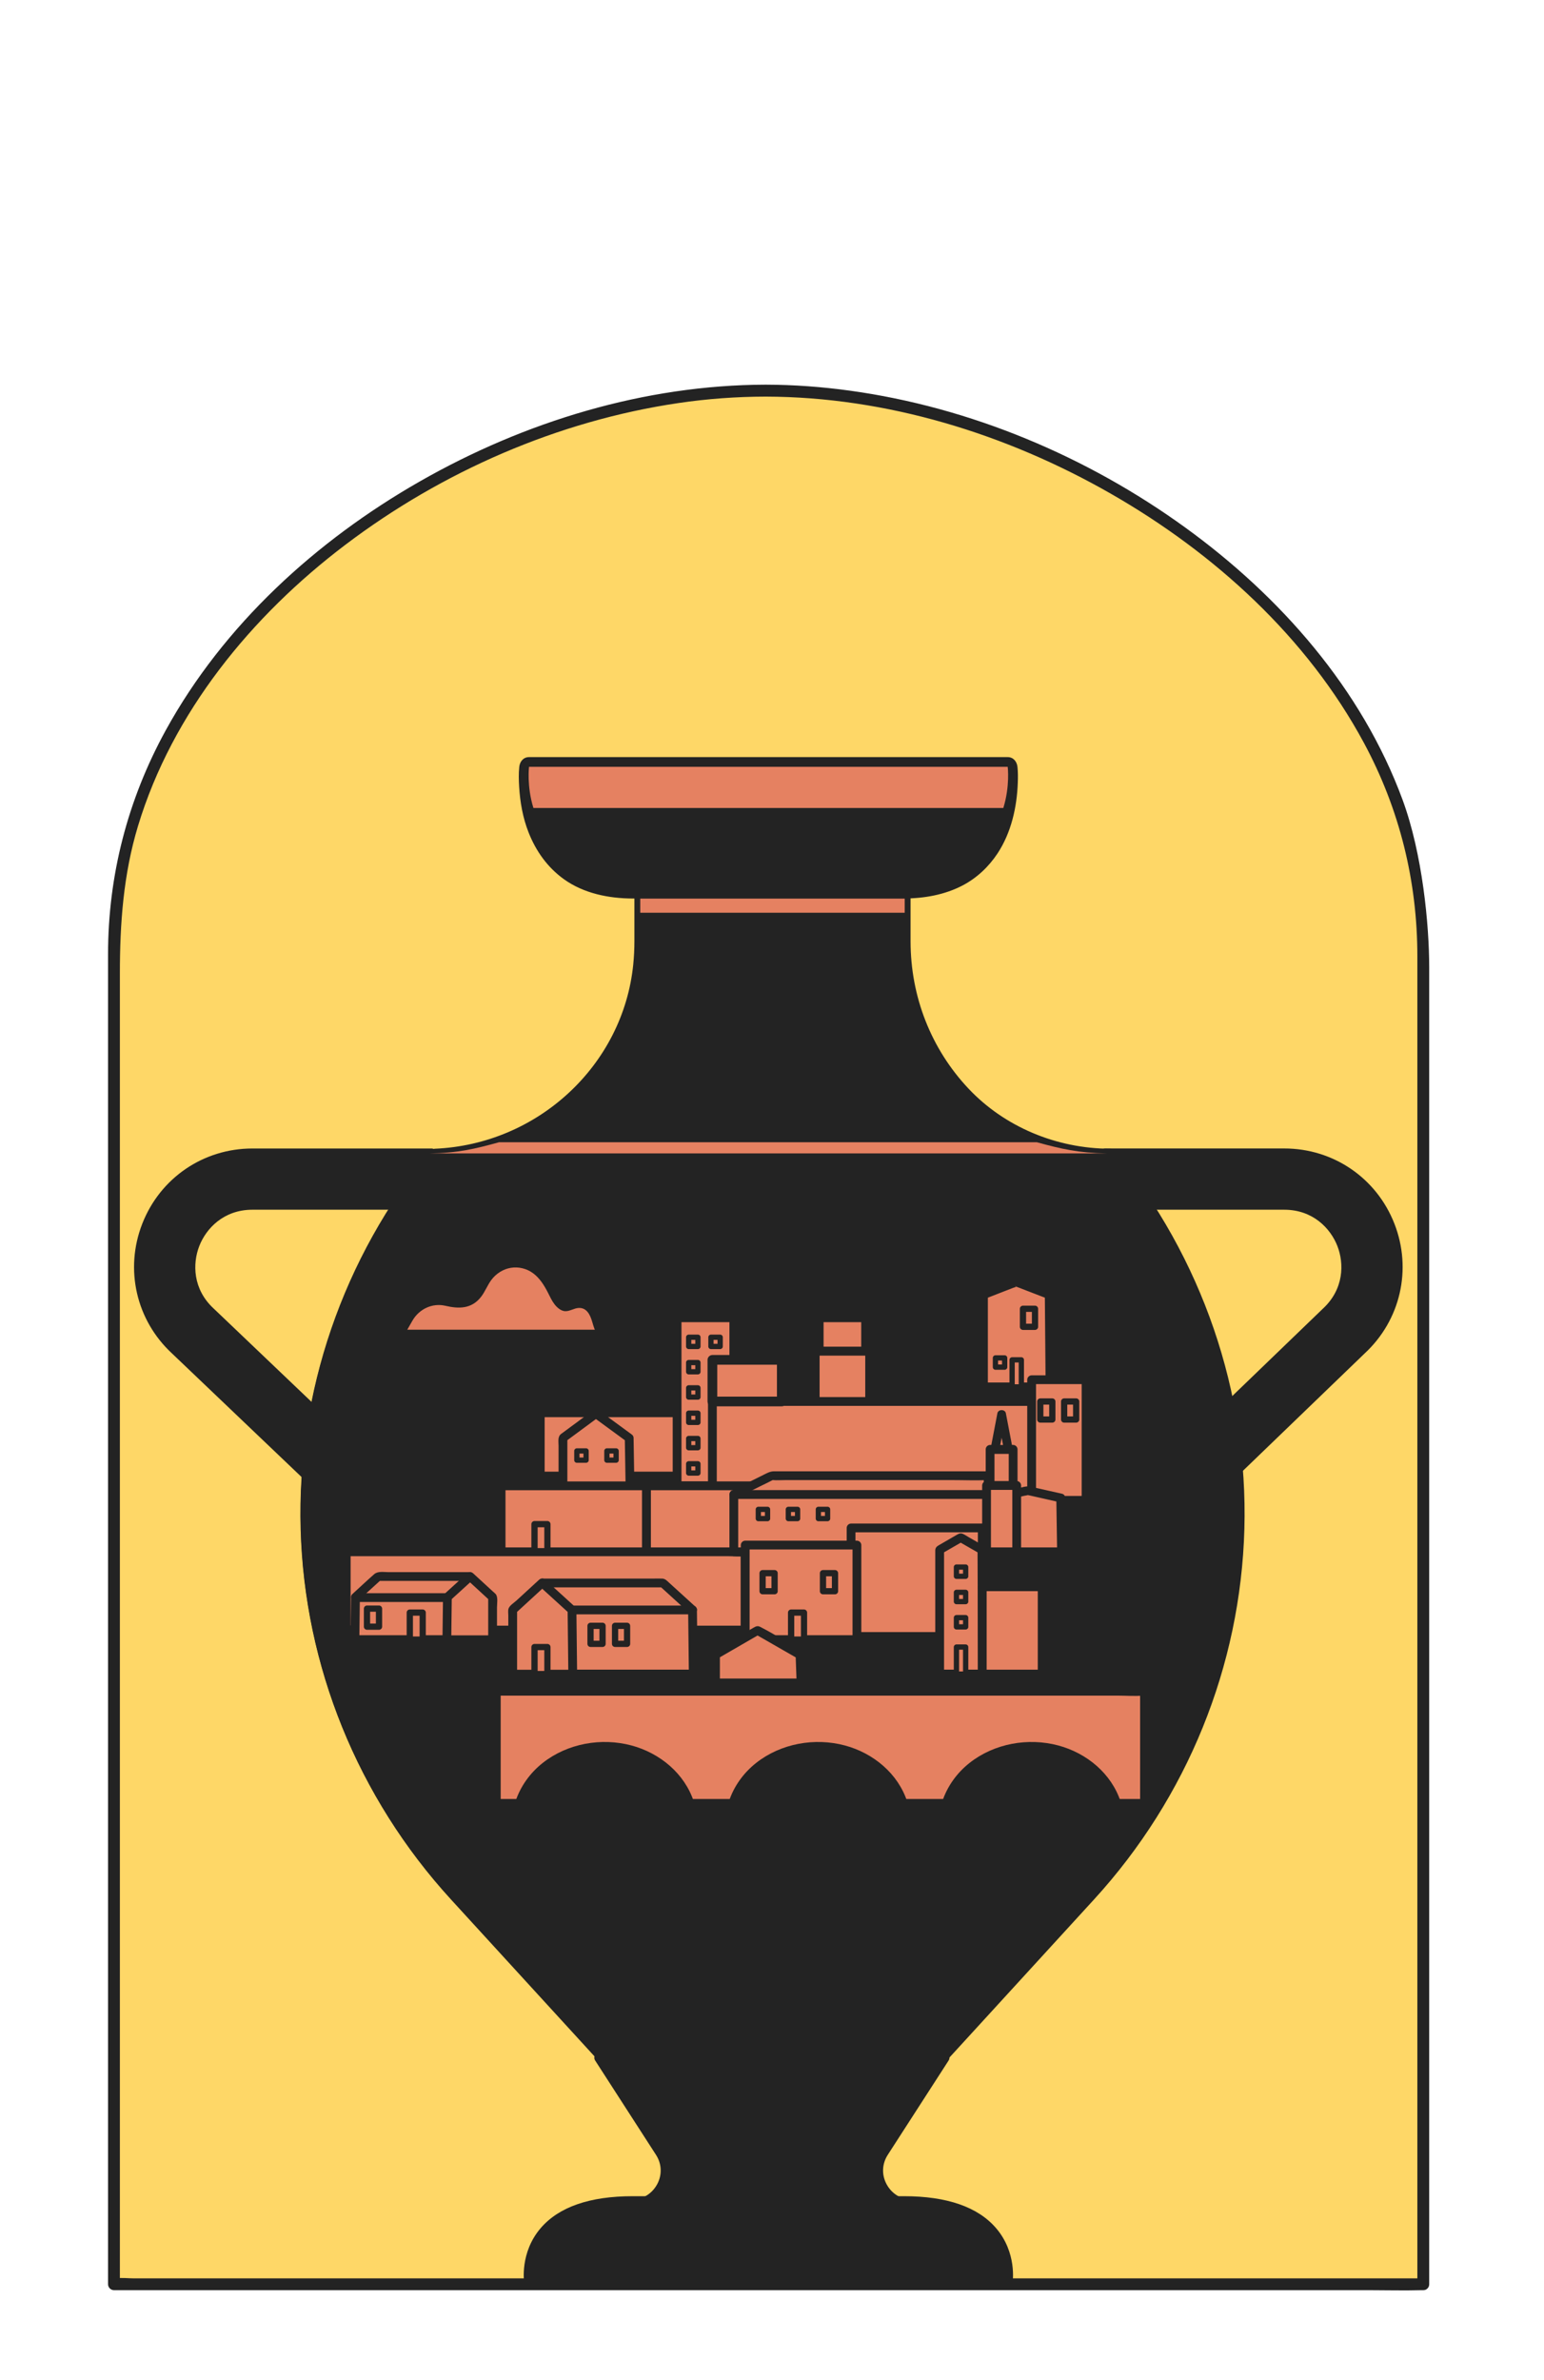 <?xml version="1.0" encoding="UTF-8"?>
<svg xmlns="http://www.w3.org/2000/svg" xmlns:xlink="http://www.w3.org/1999/xlink" id="Calque_21" viewBox="0 0 510 786">
  <defs>
    <style>.cls-1{clip-path:url(#clippath-3);}.cls-1,.cls-2{fill:none;}.cls-2{clip-path:url(#clippath-1);}.cls-3{clip-path:url(#clippath);}.cls-3,.cls-4,.cls-5{fill:#232323;}.cls-6{fill:#e58161;}.cls-7{fill:#fed767;}.cls-5{clip-path:url(#clippath-2);}</style>
    <clipPath id="clippath">
      <path class="cls-4" d="m309.73,679.39l48.84-53.15c62.99-68.55,65.86-173.03,6.72-244.93h-222.99c-59.13,71.9-56.27,176.38,6.72,244.93l48.84,53.15h111.87Z"></path>
    </clipPath>
    <clipPath id="clippath-1">
      <path class="cls-3" d="m309.73,679.87h-111.87c-.14,0-.26-.06-.36-.16l-48.84-53.15c-30.54-33.24-48.05-76.4-49.29-121.52-1.24-45.12,13.87-89.18,42.55-124.04.09-.11.23-.18.37-.18h222.99c.14,0,.28.06.37.18,28.67,34.87,43.78,78.92,42.54,124.04-1.24,45.12-18.74,88.28-49.29,121.52l-48.84,53.15c-.09.1-.22.16-.36.16Zm-111.66-.96h111.45l48.69-52.99c30.39-33.07,47.8-76,49.03-120.9,1.23-44.81-13.75-88.57-42.18-123.23h-222.54c-28.43,34.66-43.41,78.41-42.18,123.23,1.23,44.89,18.65,87.83,49.03,120.9l48.69,52.99Z"></path>
    </clipPath>
    <clipPath id="clippath-2">
      <path class="cls-4" d="m291.88,710.77l20.12-31.18h-114.1l20.12,31.18c4.87,7.55-.67,17.4-9.79,17.4l6.09,5.2h81.27l6.09-5.2c-9.12,0-14.66-9.85-9.79-17.4Z"></path>
    </clipPath>
    <clipPath id="clippath-3">
      <path class="cls-5" d="m295.59,734.98h-81.27c-.38,0-.75-.14-1.04-.38l-6.09-5.2c-.51-.44-.7-1.15-.46-1.78s.84-1.05,1.51-1.05c3.75,0,7.04-1.93,8.81-5.17,1.7-3.12,1.56-6.76-.37-9.75l-20.12-31.19c-.32-.5-.34-1.12-.06-1.64.28-.52.82-.84,1.41-.84h114.1c.59,0,1.13.32,1.41.84.28.52.26,1.15-.06,1.64l-20.12,31.19h0c-1.93,2.99-2.07,6.64-.37,9.75,1.76,3.24,5.06,5.17,8.81,5.17.67,0,1.28.42,1.51,1.05s.05,1.34-.46,1.78l-6.09,5.2c-.29.25-.66.38-1.04.38Zm-80.67-3.22h80.08l2.92-2.5c-3.34-.95-6.16-3.17-7.88-6.33-2.27-4.17-2.09-9.04.49-13.04l18.52-28.71h-108.2l18.52,28.71c2.58,4,2.76,8.87.49,13.04-1.72,3.16-4.53,5.38-7.88,6.33l2.92,2.5Zm76.97-20.99h0,0Z"></path>
    </clipPath>
  </defs>
  <path class="cls-7" d="m470.11,754.4H37.64v-441.8c0-101.39,113.87-183.59,215.26-183.59h0c101.39,0,217.22,82.19,217.22,183.59v441.8Z"></path>
  <path class="cls-4" d="m470.11,752.45H44.17c-1.85,0-3.96-.29-5.79,0-.23.04-.5,0-.74,0l1.96,1.96c0-6.93,0-13.87,0-20.8,0-18.06,0-36.12,0-54.18,0-25.25,0-50.5,0-75.74,0-28.49,0-56.99,0-85.48,0-27.8,0-55.59,0-83.39,0-23.23,0-46.45,0-69.68,0-14.54,0-29.07,0-43.61,0-16.54,1.14-32.73,5.98-48.72,11.37-37.57,37.52-69.43,68.47-92.87,32.01-24.25,70.26-40.96,110.05-46.83,9.53-1.41,19.16-2.11,28.8-2.13,1.06,0,1.96-.89,1.96-1.96h0l-1.96,1.96c39.92.09,79.51,12.31,114.01,32.06,34.18,19.57,64.81,47.38,83.62,82.32,11.78,21.89,17.64,45.65,17.64,70.45v35.03c0,21.37,0,42.73,0,64.1,0,27.07,0,54.14,0,81.21,0,28.79,0,57.58,0,86.37,0,26.53,0,53.05,0,79.58,0,20.28,0,40.55,0,60.83v31.46c0,2.52,3.91,2.52,3.91,0,0-7.08,0-14.15,0-21.23,0-18.4,0-36.81,0-55.21,0-25.76,0-51.52,0-77.28s0-57.7,0-86.54,0-55.89,0-83.84v-68.92c0-13.96,0-27.91,0-41.87s-2.19-37.42-8.79-55.35c-13.5-36.67-40.39-67.17-71.72-89.88-32.47-23.53-70.96-39.74-110.76-45.24-9.25-1.28-18.56-1.97-27.9-1.99-1.06,0-1.96.9-1.96,1.96h0l1.96-1.96c-39.99.09-79.64,12.19-114.23,31.95-34.23,19.55-64.86,47.44-83.95,82.23-12.54,22.85-19.04,47.9-19.04,73.95,0,11.27,0,22.54,0,33.82,0,21.26,0,42.53,0,63.79,0,27.17,0,54.34,0,81.51,0,28.9,0,57.8,0,86.7s0,53.55,0,80.33c0,20.42,0,40.85,0,61.27,0,10.16,0,20.31,0,30.47v1.33c0,1.06.9,1.96,1.96,1.96h414.91c5.6,0,11.23.16,16.83,0,.25,0,.49,0,.74,0,2.52,0,2.52-3.91,0-3.91Z"></path>
  <path class="cls-4" d="m142.52,379.3h-59.15c-16.21,0-30.48,9.75-36.38,24.85-5.88,15.06-2.01,31.89,9.84,42.85l57.7,55.03c.31.3.71.44,1.11.44.42,0,.85-.17,1.16-.5l11.74-12.31c.61-.64.59-1.66-.05-2.27l-57.76-55.09-.12-.11c-6.97-6.42-7.04-14.9-4.78-20.69,2.26-5.79,8.05-11.98,17.54-11.98h59.15c.89,0,1.61-.72,1.61-1.61v-17.01c0-.89-.72-1.61-1.61-1.61Z"></path>
  <path class="cls-4" d="m460.59,404.14c-5.89-15.09-20.17-24.85-36.38-24.85h-59.15c-.89,0-1.61.72-1.61,1.61v17.01c0,.89.72,1.61,1.61,1.61h59.15c9.48,0,15.28,6.19,17.54,11.98,2.26,5.79,2.19,14.27-4.81,20.72l-74.5,71.82c-.31.3-.49.7-.49,1.13,0,.43.15.84.45,1.14l11.8,12.24c.3.31.7.49,1.13.49h.03c.42,0,.82-.16,1.12-.45l74.27-71.6c11.86-10.98,15.72-27.8,9.84-42.85Z"></path>
  <path class="cls-4" d="m366.65,381.31h0c-18.12-.08-35.65-7.23-48.1-20.4-12.29-13.01-19.72-30.82-19.72-50.02v-17.39l-35.97-1.48v-.64l-7.71.32-7.71-.32v.64l-35.97,1.48v17.39c0,2.64-.13,5.25-.39,7.82-3.48,34.67-32.62,61.16-67.43,62.6h0c-59.13,72.22-56.27,175.84,6.72,244.69l48.84,53.38h111.87l48.84-53.38c62.99-68.85,65.86-172.48,6.72-244.69Z"></path>
  <path class="cls-4" d="m311.09,681.32h-111.87c-.54,0-1.06-.23-1.42-.63l-48.84-53.38c-30.78-33.64-48.42-77.09-49.66-122.33-1.25-45.25,13.98-89.6,42.87-124.89.35-.43.86-.68,1.41-.71,34.05-1.41,62.25-27.57,65.59-60.86.25-2.51.38-5.08.38-7.63v-17.39c0-1.04.82-1.89,1.85-1.93l34.56-1.42c.05-.05.09-.11.15-.16.38-.36.89-.55,1.42-.54l7.63.31,7.63-.31c.54-.02,1.04.17,1.42.54.05.05.1.1.15.16l34.56,1.42c1.03.04,1.85.89,1.85,1.93v17.39c0,18.3,6.82,35.6,19.2,48.7,11.82,12.5,28.84,19.72,46.7,19.79.58,0,1.12.26,1.49.71,28.89,35.28,44.12,79.64,42.87,124.89-1.25,45.24-18.88,88.69-49.66,122.33l-48.84,53.38c-.37.4-.88.63-1.42.63Zm-111.02-3.86h110.17l48.26-52.75c30.15-32.96,47.43-75.52,48.65-119.83,1.21-44.02-13.5-87.18-41.43-121.64-18.58-.32-36.24-7.94-48.58-20.99-13.06-13.82-20.25-32.05-20.25-51.35v-15.54l-34.12-1.41c-.51-.02-.96-.24-1.3-.58l-6.25.26c-.05,0-.11,0-.16,0l-6.25-.26c-.33.34-.79.55-1.3.58l-34.12,1.41v15.54c0,2.68-.13,5.37-.4,8.01-3.5,34.91-32.83,62.4-68.4,64.29-27.95,34.46-42.67,77.63-41.46,121.67,1.22,44.32,18.5,86.87,48.65,119.83l48.26,52.75Z"></path>
  <path class="cls-4" d="m309.73,679.39l48.84-53.15c62.99-68.55,65.86-173.03,6.72-244.93h-222.99c-59.13,71.9-56.27,176.38,6.72,244.93l48.84,53.15h111.87Z"></path>
  <path class="cls-4" d="m309.73,679.87h-111.87c-.14,0-.26-.06-.36-.16l-48.84-53.15c-30.54-33.24-48.05-76.4-49.29-121.52-1.24-45.12,13.87-89.18,42.55-124.04.09-.11.23-.18.37-.18h222.99c.14,0,.28.06.37.18,28.67,34.87,43.78,78.92,42.54,124.04-1.24,45.12-18.74,88.28-49.29,121.52l-48.84,53.15c-.09.1-.22.16-.36.16Zm-111.66-.96h111.45l48.69-52.99c30.39-33.07,47.8-76,49.03-120.9,1.23-44.81-13.75-88.57-42.18-123.23h-222.54c-28.43,34.66-43.41,78.41-42.18,123.23,1.23,44.89,18.65,87.83,49.03,120.9l48.69,52.99Z"></path>
  <g class="cls-2">
    <polygon class="cls-6" points="196.46 677.86 311.13 677.86 320.5 667.67 187.09 667.67 196.46 677.86"></polygon>
    <path class="cls-6" d="m189.41,401.71h-15.55c-.71,0-1.29-.58-1.29-1.29v-6.53c0-.71.58-1.29,1.29-1.29h6.58v-4.41h-14.8c-.71,0-1.29-.58-1.29-1.29s.58-1.29,1.29-1.29h16.09c.71,0,1.29.58,1.29,1.29v6.98c0,.71-.58,1.29-1.29,1.29h-6.58v3.95h12.98v-12.37c0-.71.58-1.29,1.29-1.29s1.29.58,1.29,1.29v13.66c0,.71-.58,1.29-1.29,1.29Z"></path>
    <path class="cls-6" d="m166.59,401.71h-15.55c-.71,0-1.29-.58-1.29-1.29s.58-1.29,1.29-1.29h14.26v-12.37c0-.71.58-1.29,1.29-1.29s1.29.58,1.29,1.29v13.66c0,.71-.58,1.29-1.29,1.29Z"></path>
    <path class="cls-6" d="m212.11,401.71h-15.55c-.71,0-1.29-.58-1.29-1.29v-6.53c0-.71.58-1.29,1.29-1.29h6.58v-4.41h-14.8c-.71,0-1.29-.58-1.29-1.29s.58-1.29,1.29-1.29h16.09c.71,0,1.29.58,1.29,1.29v6.98c0,.71-.58,1.29-1.29,1.29h-6.58v3.95h12.98v-12.37c0-.71.58-1.29,1.29-1.29s1.29.58,1.29,1.29v13.66c0,.71-.58,1.29-1.29,1.29Z"></path>
    <path class="cls-6" d="m143.89,401.88h-15.55c-.71,0-1.29-.58-1.29-1.29v-6.53c0-.71.58-1.29,1.29-1.29h6.58v-5.69c0-.71.58-1.29,1.29-1.29s1.29.58,1.29,1.29v6.98c0,.71-.58,1.29-1.29,1.29h-6.58v3.95h12.98v-12.37c0-.71.58-1.29,1.29-1.29s1.29.58,1.29,1.29v13.66c0,.71-.58,1.29-1.29,1.29Z"></path>
    <path class="cls-6" d="m166.59,401.88h-15.55c-.71,0-1.29-.58-1.29-1.29v-6.53c0-.71.58-1.29,1.29-1.29h6.58v-4.41h-14.8c-.71,0-1.29-.58-1.29-1.29s.58-1.29,1.29-1.29h16.09c.71,0,1.29.58,1.29,1.29v6.98c0,.71-.58,1.29-1.29,1.29h-6.58v3.95h12.98v-12.37c0-.71.58-1.29,1.29-1.29s1.29.58,1.29,1.29v13.66c0,.71-.58,1.29-1.29,1.29Z"></path>
    <path class="cls-6" d="m234.82,401.71h-15.55c-.71,0-1.29-.58-1.29-1.29v-6.53c0-.71.58-1.29,1.29-1.29h6.58v-4.41h-14.8c-.71,0-1.29-.58-1.29-1.29s.58-1.29,1.29-1.29h16.09c.71,0,1.29.58,1.29,1.29v6.98c0,.71-.58,1.29-1.29,1.29h-6.58v3.95h12.98v-12.37c0-.71.58-1.29,1.29-1.29s1.29.58,1.29,1.29v13.66c0,.71-.58,1.29-1.29,1.29Z"></path>
    <path class="cls-6" d="m257.52,401.71h-15.55c-.71,0-1.29-.58-1.29-1.29v-6.53c0-.71.58-1.29,1.29-1.29h6.58v-4.41h-14.8c-.71,0-1.29-.58-1.29-1.29s.58-1.29,1.29-1.29h16.09c.71,0,1.29.58,1.29,1.29v6.98c0,.71-.58,1.29-1.29,1.29h-6.58v3.95h12.98v-12.37c0-.71.58-1.29,1.29-1.29s1.29.58,1.29,1.29v13.66c0,.71-.58,1.29-1.29,1.29Z"></path>
    <path class="cls-6" d="m280.22,401.71h-15.55c-.71,0-1.29-.58-1.29-1.29v-6.53c0-.71.58-1.29,1.29-1.29h6.58v-4.41h-14.8c-.71,0-1.29-.58-1.29-1.29s.58-1.29,1.29-1.29h16.09c.71,0,1.29.58,1.29,1.29v6.98c0,.71-.58,1.29-1.29,1.29h-6.58v3.95h12.98v-12.37c0-.71.58-1.29,1.29-1.29s1.29.58,1.29,1.29v13.66c0,.71-.58,1.29-1.29,1.29Z"></path>
    <path class="cls-6" d="m302.92,401.71h-15.55c-.71,0-1.29-.58-1.29-1.29v-6.53c0-.71.58-1.29,1.29-1.29h6.58v-4.41h-14.8c-.71,0-1.29-.58-1.29-1.29s.58-1.29,1.29-1.29h16.09c.71,0,1.29.58,1.29,1.29v6.98c0,.71-.58,1.29-1.29,1.29h-6.58v3.95h12.98v-12.37c0-.71.58-1.29,1.29-1.29s1.29.58,1.29,1.29v13.66c0,.71-.58,1.29-1.29,1.29Z"></path>
    <path class="cls-6" d="m325.62,401.71h-15.55c-.71,0-1.29-.58-1.29-1.29v-6.53c0-.71.58-1.29,1.29-1.29h6.58v-4.41h-14.8c-.71,0-1.29-.58-1.29-1.29s.58-1.29,1.29-1.29h16.09c.71,0,1.29.58,1.29,1.29v6.98c0,.71-.58,1.29-1.29,1.29h-6.58v3.95h12.98v-12.37c0-.71.58-1.29,1.29-1.29s1.29.58,1.29,1.29v13.66c0,.71-.58,1.29-1.29,1.29Z"></path>
    <path class="cls-6" d="m348.32,401.71h-15.55c-.71,0-1.29-.58-1.29-1.29v-6.53c0-.71.58-1.29,1.29-1.29h6.58v-4.41h-14.8c-.71,0-1.29-.58-1.29-1.29s.58-1.29,1.29-1.29h16.09c.71,0,1.29.58,1.29,1.29v6.98c0,.71-.58,1.29-1.29,1.29h-6.58v3.95h12.98v-12.37c0-.71.58-1.29,1.29-1.29s1.29.58,1.29,1.29v13.66c0,.71-.58,1.29-1.29,1.29Z"></path>
    <path class="cls-6" d="m371.48,401.71h-15.55c-.71,0-1.29-.58-1.29-1.29v-6.53c0-.71.58-1.29,1.29-1.29h6.58v-4.41h-14.8c-.71,0-1.29-.58-1.29-1.29s.58-1.29,1.29-1.29h16.09c.71,0,1.29.58,1.29,1.29v6.98c0,.71-.58,1.29-1.29,1.29h-6.58v3.95h12.98v-12.37c0-.71.58-1.29,1.29-1.29s1.29.58,1.29,1.29v13.66c0,.71-.58,1.29-1.29,1.29Z"></path>
    <path class="cls-6" d="m381.7,407.96H125.8c-.71,0-1.29-.58-1.29-1.29s.58-1.29,1.29-1.29h255.9c.71,0,1.29.58,1.29,1.29s-.58,1.29-1.29,1.29Z"></path>
    <path class="cls-6" d="m309.95,664.29c-.71,0-1.29-.58-1.29-1.29v-13.16c0-.71.58-1.29,1.29-1.29h15.55c.71,0,1.29.58,1.29,1.29v6.29c0,.71-.58,1.29-1.29,1.29h-6.58v4.15h14.8c.71,0,1.29.58,1.29,1.29s-.58,1.29-1.29,1.29h-16.09c-.71,0-1.29-.58-1.29-1.29v-6.73c0-.71.58-1.29,1.29-1.29h6.58v-3.72h-12.98v11.88c0,.71-.58,1.29-1.29,1.29Z"></path>
    <path class="cls-6" d="m332.77,664.29c-.71,0-1.29-.58-1.29-1.29v-13.16c0-.71.58-1.29,1.29-1.29h15.55c.71,0,1.29.58,1.29,1.29s-.58,1.29-1.29,1.29h-14.26v11.88c0,.71-.58,1.29-1.29,1.29Z"></path>
    <path class="cls-6" d="m287.25,664.29c-.71,0-1.29-.58-1.29-1.29v-13.16c0-.71.58-1.29,1.29-1.29h15.55c.71,0,1.29.58,1.29,1.29v6.29c0,.71-.58,1.29-1.29,1.29h-6.58v4.15h14.8c.71,0,1.29.58,1.29,1.29s-.58,1.29-1.29,1.29h-16.09c-.71,0-1.29-.58-1.29-1.29v-6.73c0-.71.58-1.29,1.29-1.29h6.58v-3.72h-12.98v11.88c0,.71-.58,1.29-1.29,1.29Z"></path>
    <path class="cls-6" d="m264.55,664.29c-.71,0-1.29-.58-1.29-1.29v-13.16c0-.71.58-1.29,1.29-1.29h15.55c.71,0,1.29.58,1.29,1.29v6.29c0,.71-.58,1.29-1.29,1.29h-6.58v4.15h14.8c.71,0,1.29.58,1.29,1.29s-.58,1.29-1.29,1.29h-16.09c-.71,0-1.29-.58-1.29-1.29v-6.73c0-.71.58-1.29,1.29-1.29h6.58v-3.72h-12.98v11.88c0,.71-.58,1.29-1.29,1.29Z"></path>
    <path class="cls-6" d="m241.85,664.29c-.71,0-1.29-.58-1.29-1.29v-13.16c0-.71.58-1.29,1.29-1.29h15.55c.71,0,1.29.58,1.29,1.29v6.29c0,.71-.58,1.29-1.29,1.29h-6.58v4.15h14.8c.71,0,1.29.58,1.29,1.29s-.58,1.29-1.29,1.29h-16.09c-.71,0-1.29-.58-1.29-1.29v-6.73c0-.71.58-1.29,1.29-1.29h6.58v-3.72h-12.98v11.88c0,.71-.58,1.29-1.29,1.29Z"></path>
    <path class="cls-6" d="m219.15,664.29c-.71,0-1.29-.58-1.29-1.29v-13.16c0-.71.58-1.29,1.29-1.29h15.55c.71,0,1.29.58,1.29,1.29v6.29c0,.71-.58,1.29-1.29,1.29h-6.58v4.15h14.8c.71,0,1.29.58,1.29,1.29s-.58,1.29-1.29,1.29h-16.09c-.71,0-1.29-.58-1.29-1.29v-6.73c0-.71.58-1.29,1.29-1.29h6.58v-3.72h-12.98v11.88c0,.71-.58,1.29-1.29,1.29Z"></path>
    <path class="cls-6" d="m196.45,664.29c-.71,0-1.29-.58-1.29-1.29v-13.16c0-.71.58-1.29,1.29-1.29h15.55c.71,0,1.29.58,1.29,1.29v6.29c0,.71-.58,1.29-1.29,1.29h-6.58v4.15h14.8c.71,0,1.29.58,1.29,1.29s-.58,1.29-1.29,1.29h-16.09c-.71,0-1.29-.58-1.29-1.29v-6.73c0-.71.58-1.29,1.29-1.29h6.58v-3.72h-12.98v11.88c0,.71-.58,1.29-1.29,1.29Z"></path>
    <path class="cls-6" d="m173.74,664.29c-.71,0-1.29-.58-1.29-1.29v-13.16c0-.71.58-1.29,1.29-1.29h15.55c.71,0,1.29.58,1.29,1.29v6.29c0,.71-.58,1.29-1.29,1.29h-6.58v4.15h14.8c.71,0,1.29.58,1.29,1.29s-.58,1.29-1.29,1.29h-16.09c-.71,0-1.29-.58-1.29-1.29v-6.73c0-.71.58-1.29,1.29-1.29h6.58v-3.72h-12.98v11.88c0,.71-.58,1.29-1.29,1.29Z"></path>
    <path class="cls-6" d="m151.04,664.29c-.71,0-1.29-.58-1.29-1.29v-13.16c0-.71.58-1.29,1.29-1.29h15.55c.71,0,1.29.58,1.29,1.29v6.29c0,.71-.58,1.29-1.29,1.29h-6.58v4.15h14.8c.71,0,1.29.58,1.29,1.29s-.58,1.29-1.29,1.29h-16.09c-.71,0-1.29-.58-1.29-1.29v-6.73c0-.71.58-1.29,1.29-1.29h6.58v-3.72h-12.98v11.88c0,.71-.58,1.29-1.29,1.29Z"></path>
    <path class="cls-6" d="m346.31,643.48h-185.56c-.71,0-1.29-.58-1.29-1.29s.58-1.29,1.29-1.29h185.56c.71,0,1.29.58,1.29,1.29s-.58,1.29-1.29,1.29Z"></path>
  </g>
  <path class="cls-4" d="m291.88,710.77l20.12-31.18h-114.1l20.12,31.18c4.87,7.55-.67,17.4-9.79,17.4l6.09,5.2h81.27l6.09-5.2c-9.12,0-14.66-9.85-9.79-17.4Z"></path>
  <path class="cls-4" d="m295.59,734.98h-81.27c-.38,0-.75-.14-1.04-.38l-6.09-5.2c-.51-.44-.7-1.15-.46-1.78s.84-1.05,1.51-1.05c3.75,0,7.04-1.93,8.81-5.17,1.7-3.12,1.56-6.76-.37-9.75l-20.12-31.19c-.32-.5-.34-1.12-.06-1.64.28-.52.82-.84,1.41-.84h114.1c.59,0,1.13.32,1.41.84.28.52.26,1.15-.06,1.64l-20.12,31.19h0c-1.93,2.99-2.07,6.64-.37,9.75,1.76,3.24,5.06,5.17,8.81,5.17.67,0,1.28.42,1.51,1.05s.05,1.34-.46,1.78l-6.09,5.2c-.29.25-.66.38-1.04.38Zm-80.67-3.22h80.08l2.92-2.5c-3.34-.95-6.16-3.17-7.88-6.33-2.27-4.17-2.09-9.04.49-13.04l18.52-28.71h-108.2l18.52,28.71c2.58,4,2.76,8.87.49,13.04-1.72,3.16-4.53,5.38-7.88,6.33l2.92,2.5Zm76.97-20.99h0,0Z"></path>
  <g class="cls-1">
    <path class="cls-6" d="m290.25,718.65h-70.6c-.74,4.35-4.06,8.13-8.74,9.2h88.08c-4.68-1.07-8-4.85-8.74-9.2Z"></path>
    <path class="cls-6" d="m219.66,713.84h70.6c.74-1.54,4.06-2.88,8.74-3.26h-88.08c4.68.38,8,1.71,8.74,3.26Z"></path>
  </g>
  <path class="cls-4" d="m298.59,726.92c38.48,0,34.27,26.75,34.27,26.75h-158.12s-4.21-26.75,34.27-26.75h89.58Z"></path>
  <path class="cls-4" d="m332.86,755.28h-158.12c-.79,0-1.47-.58-1.59-1.36-.06-.4-1.47-9.97,5.42-18.04,6-7.02,16.24-10.57,30.44-10.57h89.58c14.2,0,24.44,3.56,30.44,10.57,6.9,8.07,5.49,17.63,5.42,18.04-.12.78-.8,1.36-1.59,1.36Zm-156.63-3.22h155.14c.08-2.68-.3-8.86-4.82-14.12-5.37-6.25-14.77-9.41-27.96-9.41h-89.58c-13.19,0-22.59,3.17-27.96,9.41-4.52,5.26-4.9,11.44-4.82,14.12Z"></path>
  <path class="cls-4" d="m298.59,293.51c38.48,0,34.27-40.26,34.27-40.26h-158.12s-4.21,40.26,34.27,40.26h89.58Z"></path>
  <path class="cls-4" d="m298.59,296.73c6.7-.02,13.46-1.2,19.44-4.34,4.67-2.46,8.58-6.16,11.48-10.56,4.52-6.86,6.41-15.3,6.68-23.42.06-1.71.07-3.45-.11-5.15s-1.33-3.22-3.22-3.22h-69.35c-5.37,0-10.74,0-16.11,0-13.39,0-26.79,0-40.18,0h-32.48c-1.87,0-3.04,1.48-3.22,3.22-.23,2.18-.17,4.41-.04,6.6.31,5.1,1.22,10.25,3.1,15.02,2.44,6.21,6.26,11.59,11.71,15.5,6.54,4.69,14.79,6.34,22.71,6.36,7.35.02,14.7,0,22.05,0h41.22c8.63,0,17.28.15,25.91,0,.13,0,.27,0,.4,0,4.14,0,4.15-6.43,0-6.43h-88.78c-1.59,0-3.19-.03-4.78-.15-.52-.04-1.04-.09-1.56-.15-.07,0-1.07-.14-.35-.04-.2-.03-.4-.06-.59-.09-1.04-.16-2.08-.37-3.11-.62-.92-.22-1.84-.48-2.74-.78-.41-.14-.82-.28-1.23-.43-.2-.08-.4-.16-.6-.23-.62-.23.49.24-.27-.12-1.56-.72-3.06-1.52-4.48-2.48-.31-.21-.61-.44-.93-.66-.14-.09-.48-.38.12.1-.17-.14-.35-.28-.52-.42-.62-.51-1.21-1.04-1.79-1.61-.51-.5-1-1.02-1.46-1.55-.23-.26-.45-.53-.68-.8-.04-.05-.47-.6-.14-.17s-.19-.26-.25-.34c-.84-1.15-1.59-2.36-2.27-3.62-.31-.58-.61-1.18-.89-1.78-.14-.3-.27-.6-.4-.9.42.94-.09-.23-.19-.49-.48-1.24-.89-2.5-1.25-3.77s-.63-2.49-.87-3.75c-.11-.58-.21-1.17-.3-1.75-.04-.29-.25-1.25-.02-.12-.06-.31-.08-.63-.12-.95-.34-2.98-.37-5.94-.24-8.93,0-.15.02-.3.04-.45l-3.22,3.22h85.45c13.39,0,26.79,0,40.18,0h32.48l-3.22-3.22c.13,1.27.14,2.57.13,3.85-.01,1.42-.08,2.84-.21,4.25-.03.38-.07.76-.11,1.13-.05.45-.25,1.66-.07.65-.16.89-.27,1.78-.45,2.66-.38,1.91-.87,3.8-1.5,5.65-.15.45-.32.9-.49,1.35-.09.24-.19.48-.28.72-.31.79.19-.41-.09.22-.44.96-.9,1.92-1.41,2.84s-1.1,1.87-1.73,2.76c-.16.23-.32.45-.48.67-.47.64.3-.34-.07.09s-.76.92-1.16,1.36c-.77.85-1.6,1.66-2.47,2.41-.22.19-.45.38-.68.56-.62.5.42-.29-.24.18-.5.36-.99.71-1.51,1.03-1.22.78-2.49,1.44-3.8,2.04-.1.04-.59.25-.19.09.43-.18-.24.09-.32.12-.36.14-.72.28-1.09.4-.76.26-1.52.5-2.3.71-.81.22-1.63.41-2.46.58-.43.09-.86.16-1.29.23-.2.03-.39.06-.59.09-.61.1.19-.02-.19.03-1.99.24-3.99.35-5.99.36-4.14.01-4.15,6.45,0,6.43Z"></path>
  <path class="cls-4" d="m176.25,254.86c-.17,4.48.06,18.39,8.5,27.75,5.57,6.17,13.73,9.3,24.26,9.3h89.58c10.53,0,18.69-3.13,24.26-9.3,8.44-9.36,8.67-23.27,8.5-27.75h-155.09Z"></path>
  <path class="cls-6" d="m216.14,271.91h-18.36l-.27.7,8.01,20.78c.81.05,1.66.07,2.51.08l8.21-21.3-.1-.26Z"></path>
  <path class="cls-4" d="m208.03,295.08h-.21c-.82-.02-1.63-.03-2.41-.09-.62-.04-1.17-.44-1.39-1.03l-8.01-20.78c-.14-.37-.14-.79,0-1.16l.27-.7c.24-.62.84-1.03,1.5-1.03h18.36c.66,0,1.26.41,1.5,1.03l.1.26c.14.37.14.78,0,1.16l-8.21,21.3c-.24.62-.84,1.03-1.5,1.03Z"></path>
  <polygon class="cls-6" points="234.24 271.91 216.35 271.91 216.25 272.18 224.47 293.51 226.92 293.51 234.75 273.21 234.24 271.91"></polygon>
  <path class="cls-4" d="m226.92,295.12h-2.45c-.66,0-1.26-.41-1.5-1.03l-8.22-21.33c-.14-.37-.14-.79,0-1.16l.1-.26c.24-.62.84-1.03,1.5-1.03h17.9c.67,0,1.26.41,1.5,1.03l.5,1.3c.14.37.14.78,0,1.16l-7.82,20.29c-.24.62-.84,1.03-1.5,1.03Z"></path>
  <path class="cls-6" d="m197.25,271.91h-18.56l4.25,11.03c2.12,2.52,4.77,4.77,8.08,6.54l6.51-16.87-.27-.7Z"></path>
  <path class="cls-4" d="m191.01,291.09c-.26,0-.52-.06-.76-.19-3.29-1.77-6.17-4.1-8.55-6.93-.11-.14-.2-.29-.27-.46l-4.25-11.03c-.19-.49-.13-1.05.17-1.49.3-.44.8-.7,1.33-.7h18.57c.67,0,1.26.41,1.5,1.03l.27.7c.14.37.14.78,0,1.16l-6.51,16.87c-.17.43-.51.77-.94.93-.18.07-.37.1-.56.1Z"></path>
  <polygon class="cls-6" points="253.35 271.91 253.08 272.61 261.13 293.51 263.59 293.51 271.91 271.91 253.35 271.91"></polygon>
  <path class="cls-4" d="m263.59,295.12h-2.45c-.66,0-1.26-.41-1.5-1.03l-8.06-20.9c-.14-.37-.14-.79,0-1.16l.27-.7c.24-.62.84-1.03,1.5-1.03h18.56c.53,0,1.03.26,1.33.7.3.44.37.99.17,1.49l-8.32,21.59c-.24.62-.84,1.03-1.5,1.03Z"></path>
  <polygon class="cls-6" points="252.81 271.91 235.25 271.91 234.75 273.21 242.57 293.51 245.02 293.51 253.08 272.61 252.81 271.91"></polygon>
  <path class="cls-4" d="m245.02,295.12h-2.45c-.66,0-1.26-.41-1.5-1.03l-7.82-20.29c-.14-.37-.14-.78,0-1.16l.5-1.3c.24-.62.84-1.03,1.5-1.03h17.56c.66,0,1.26.41,1.5,1.03l.27.7c.14.37.14.79,0,1.16l-8.06,20.9c-.24.62-.84,1.03-1.5,1.03Z"></path>
  <polygon class="cls-6" points="272.36 271.91 280.69 293.51 283.14 293.51 291.46 271.91 272.36 271.91"></polygon>
  <path class="cls-4" d="m283.14,295.12h-2.45c-.66,0-1.26-.41-1.5-1.03l-8.32-21.59c-.19-.49-.13-1.05.17-1.49.3-.44.8-.7,1.33-.7h19.1c.53,0,1.03.26,1.33.7.3.44.37.99.17,1.49l-8.33,21.59c-.24.62-.84,1.03-1.5,1.03Z"></path>
  <path class="cls-6" d="m311.31,271.91l-.27.7,6.33,16.43c4.03-2.33,7.04-5.38,9.27-8.74l3.23-8.38h-18.56Z"></path>
  <path class="cls-4" d="m317.37,290.65c-.18,0-.36-.03-.54-.09-.44-.16-.8-.5-.97-.94l-6.33-16.43c-.14-.37-.14-.79,0-1.16l.27-.7c.24-.62.84-1.03,1.5-1.03h18.56c.53,0,1.03.26,1.33.7.3.44.37.99.17,1.49l-3.23,8.38c-.04.11-.1.21-.16.31-2.56,3.85-5.86,6.96-9.8,9.24-.25.14-.53.22-.81.22Z"></path>
  <path class="cls-4" d="m300.51,295.05c-.66,0-1.26-.41-1.5-1.03l-8.3-21.53c-.19-.49-.13-1.05.17-1.49.3-.44.8-.7,1.33-.7h18.57c.66,0,1.26.41,1.5,1.03l.27.7c.14.37.14.79,0,1.16l-7.97,20.68c-.22.57-.75.97-1.36,1.02-.86.08-1.74.13-2.64.16-.02,0-.04,0-.06,0Zm-5.96-21.53l7.04,18.26c.11,0,.23-.01.34-.02l7.03-18.24h-14.41Z"></path>
  <path class="cls-6" d="m254.7,266.84h76.71c2.24-7.22,1.45-13.59,1.45-13.59h-158.12s-.79,6.37,1.45,13.59h78.51Z"></path>
  <polygon class="cls-6" points="256.06 301.44 298.83 301.44 298.83 296.77 256.06 296.77 254.25 296.77 211.48 296.77 211.48 301.44 254.25 301.44 256.06 301.44"></polygon>
  <path class="cls-6" d="m261.5,377.24h-96.66c-8.11,2.22-13.45,3.52-22.85,3.68h223.6c-9.39-.16-15-1.46-23.1-3.68h-80.99Z"></path>
  <path class="cls-6" d="m196.51,439.15h-61.99s1.68-2.95,1.7-2.97c2.25-3.94,6.67-5.92,10.87-4.94,4.39,1.03,8.71,1.12,11.86-3.02,1.29-1.69,2.06-3.78,3.33-5.49,1.59-2.15,3.96-3.62,6.49-4.03,2.53-.41,5.2.24,7.31,1.79,2.14,1.57,3.65,3.94,4.89,6.38.68,1.33,1.29,2.7,2.19,3.87.82,1.07,2.05,2.16,3.4,2.28,1.56.13,3.03-.99,4.57-1.06,2.56-.13,3.73,2.08,4.41,4.34.07.24.82,2.85.98,2.85Z"></path>
  <rect class="cls-6" x="178.45" y="466.58" width="46.19" height="20.89"></rect>
  <path class="cls-4" d="m224.64,486.02h-46.19l1.45,1.45v-20.89l-1.45,1.45h46.19l-1.45-1.45v20.89c0,1.87,2.9,1.87,2.9,0v-20.89c0-.78-.66-1.45-1.45-1.45h-46.19c-.78,0-1.45.66-1.45,1.45v20.89c0,.78.66,1.45,1.45,1.45h46.19c1.87,0,1.87-2.9,0-2.9Z"></path>
  <rect class="cls-6" x="223.66" y="435.21" width="18.74" height="55.5"></rect>
  <path class="cls-4" d="m242.39,489.26h-18.74l1.45,1.45v-55.5l-1.45,1.45h18.74l-1.45-1.45v55.5c0,1.87,2.9,1.87,2.9,0v-55.5c0-.78-.66-1.45-1.45-1.45h-18.74c-.78,0-1.45.66-1.45,1.45v55.5c0,.78.66,1.45,1.45,1.45h18.74c1.87,0,1.87-2.9,0-2.9Z"></path>
  <path class="cls-6" d="m207.83,474.91l-10.99-8.04-10.89,8.04v16.55h22.15l-.27-16.55Z"></path>
  <path class="cls-4" d="m208.56,473.66c-3.66-2.68-7.33-5.36-10.99-8.04-.38-.27-1.09-.28-1.46,0-3.05,2.25-6.1,4.5-9.15,6.75-.53.39-1.05.77-1.58,1.16-1.26.94-.88,2.56-.88,3.99v13.94c0,.78.66,1.45,1.45,1.45h22.15c.77,0,1.46-.66,1.45-1.45l-.27-16.55c-.03-1.86-2.93-1.87-2.9,0l.27,16.55,1.45-1.45h-22.15l1.45,1.45v-16.55l-.72,1.25c3.63-2.68,7.26-5.36,10.89-8.04h-1.46c3.66,2.68,7.33,5.36,10.99,8.04,1.51,1.1,2.96-1.41,1.46-2.5Z"></path>
  <rect class="cls-6" x="235.32" y="462.85" width="113.83" height="32.65"></rect>
  <path class="cls-4" d="m349.14,494.05h-109.19c-1.42,0-3.02-.21-4.44,0-.06,0-.13,0-.2,0l1.45,1.45v-32.65l-1.45,1.45h109.19c1.42,0,3.02.21,4.44,0,.06,0,.13,0,.2,0l-1.45-1.45v32.65c0,1.87,2.9,1.87,2.9,0v-32.65c0-.78-.66-1.45-1.45-1.45h-99.77c-4.61,0-9.26-.19-13.86,0-.07,0-.13,0-.2,0-.78,0-1.45.66-1.45,1.45v32.65c0,.78.66,1.45,1.45,1.45h99.77c4.61,0,9.26.19,13.86,0,.07,0,.13,0,.2,0,1.87,0,1.87-2.9,0-2.9Z"></path>
  <rect class="cls-6" x="213.51" y="490.71" width="41.65" height="32.65"></rect>
  <path class="cls-4" d="m255.15,521.9h-41.65l1.45,1.45v-32.65l-1.45,1.45h41.65l-1.45-1.45v32.65c0,1.87,2.9,1.87,2.9,0v-32.65c0-.78-.66-1.45-1.45-1.45h-41.65c-.78,0-1.45.66-1.45,1.45v32.65c0,.78.66,1.45,1.45,1.45h41.65c1.87,0,1.87-2.9,0-2.9Z"></path>
  <rect class="cls-6" x="165.52" y="490.71" width="47.99" height="22.67"></rect>
  <path class="cls-4" d="m213.51,511.93h-47.99l1.45,1.45v-22.67l-1.45,1.45h47.99l-1.45-1.45v22.67c0,1.87,2.9,1.87,2.9,0v-22.67c0-.78-.66-1.45-1.45-1.45h-47.99c-.78,0-1.45.66-1.45,1.45v22.67c0,.78.66,1.45,1.45,1.45h47.99c1.87,0,1.87-2.9,0-2.9Z"></path>
  <rect class="cls-6" x="235.32" y="449.1" width="22.91" height="13.75"></rect>
  <path class="cls-4" d="m258.23,461.25h-22.91l1.6,1.6v-13.75l-1.6,1.6h22.91l-1.6-1.6v13.75c0,2.05,3.19,2.06,3.19,0v-13.75c0-.86-.73-1.6-1.6-1.6h-22.91c-.86,0-1.6.73-1.6,1.6v13.75c0,.86.73,1.6,1.6,1.6h22.91c2.05,0,2.06-3.19,0-3.19Z"></path>
  <rect class="cls-6" x="269.27" y="446.2" width="17.98" height="16.65"></rect>
  <path class="cls-4" d="m287.25,461.4h-17.98l1.45,1.45v-16.65l-1.45,1.45h17.98l-1.45-1.45v16.65c0,1.87,2.9,1.87,2.9,0v-16.65c0-.78-.66-1.45-1.45-1.45h-17.98c-.78,0-1.45.66-1.45,1.45v16.65c0,.78.66,1.45,1.45,1.45h17.98c1.87,0,1.87-2.9,0-2.9Z"></path>
  <rect class="cls-6" x="270.59" y="435.21" width="15.33" height="10.99"></rect>
  <path class="cls-4" d="m285.92,444.75h-15.33l1.45,1.45v-10.99l-1.45,1.45h15.33l-1.45-1.45v10.99c0,1.87,2.9,1.87,2.9,0v-10.99c0-.78-.66-1.45-1.45-1.45h-15.33c-.78,0-1.45.66-1.45,1.45v10.99c0,.78.66,1.45,1.45,1.45h15.33c1.87,0,1.87-2.9,0-2.9Z"></path>
  <rect class="cls-6" x="114.37" y="512.5" width="131.79" height="25.84"></rect>
  <path class="cls-4" d="m246.15,536.89h-126.44c-1.66,0-3.47-.2-5.13,0-.07,0-.15,0-.22,0l1.45,1.45v-25.84l-1.45,1.45h126.44c1.66,0,3.47.2,5.13,0,.07,0,.15,0,.22,0l-1.45-1.45v25.84c0,1.87,2.9,1.87,2.9,0v-25.84c0-.78-.66-1.45-1.45-1.45h-115.63c-5.3,0-10.64-.2-15.93,0-.07,0-.15,0-.22,0-.78,0-1.45.66-1.45,1.45v25.84c0,.78.66,1.45,1.45,1.45h115.63c5.3,0,10.64.2,15.93,0,.07,0,.15,0,.22,0,1.87,0,1.87-2.9,0-2.9Z"></path>
  <path class="cls-6" d="m346.55,427.58l-10.91-4.2-10.81,4.2v30.45h21.98l-.27-30.45Z"></path>
  <path class="cls-4" d="m346.94,426.18c-3.19-1.23-6.38-2.46-9.57-3.69-1.04-.4-1.68-.68-2.76-.26l-5.55,2.16c-1.53.6-3.06,1.19-4.6,1.79-.6.23-1.06.71-1.06,1.4v30.45c0,.78.66,1.45,1.45,1.45h21.98c.78,0,1.46-.66,1.45-1.45-.08-8.88-.15-17.75-.23-26.63-.01-1.27-.02-2.54-.03-3.81-.02-1.86-2.91-1.87-2.9,0,.08,8.88.15,17.75.23,26.63.01,1.27.02,2.54.03,3.81l1.45-1.45h-21.98l1.45,1.45v-30.45l-1.06,1.4c3.15-1.23,6.3-2.45,9.45-3.68.22-.08,1.21-.3,1.33-.52-.36.62-1.02-.24-.56.06.21.14.54.21.78.3l5.52,2.13c1.47.57,2.95,1.14,4.42,1.7,1.74.67,2.5-2.13.77-2.8Z"></path>
  <path class="cls-6" d="m228.77,531.72l-9.81-8.93h-39.7c0,5.86.16,24.2.16,30.07h49.58l-.24-21.14Z"></path>
  <path class="cls-4" d="m229.79,530.69c-2.89-2.63-5.78-5.26-8.67-7.89-.74-.67-1.36-1.43-2.41-1.46s-2.05,0-3.08,0h-36.38c-.78,0-1.45.66-1.45,1.45,0,10.02.16,20.04.16,30.07,0,.78.66,1.45,1.45,1.45h49.58c.78,0,1.46-.66,1.45-1.45-.08-7.05-.16-14.09-.24-21.14-.02-1.86-2.92-1.87-2.9,0,.08,7.05.16,14.09.24,21.14l1.45-1.45h-49.58l1.45,1.45c0-10.02-.16-20.04-.16-30.07l-1.45,1.45h39.7l-1.02-.42c3.27,2.98,6.54,5.95,9.81,8.93,1.38,1.25,3.43-.79,2.05-2.05Z"></path>
  <path class="cls-6" d="m188.94,531.7l-9.84-8.96-9.75,8.96v21.2h19.83l-.24-21.2Z"></path>
  <path class="cls-4" d="m189.96,530.68c-3.28-2.99-6.56-5.97-9.84-8.96-.6-.54-1.45-.55-2.05,0-2.47,2.27-4.94,4.54-7.41,6.81-.77.71-2.39,1.71-2.71,2.79-.19.64-.05,1.52-.05,2.18v19.4c0,.78.66,1.45,1.45,1.45h19.83c.78,0,1.46-.66,1.45-1.45-.08-7.07-.16-14.13-.24-21.2-.02-1.86-2.92-1.87-2.9,0,.08,7.07.16,14.13.24,21.2l1.45-1.45h-19.83l1.45,1.45v-21.2l-.42,1.02c3.25-2.99,6.5-5.97,9.75-8.96h-2.05c3.28,2.99,6.56,5.97,9.84,8.96,1.38,1.25,3.43-.79,2.05-2.05Z"></path>
  <path class="cls-6" d="m117.43,527.47l7.47-6.81h30.25c0,4.47-.13,16.36-.13,20.83h-37.78s.18-14.02.18-14.02Z"></path>
  <path class="cls-4" d="m118.45,528.5c2.49-2.27,4.98-4.54,7.47-6.81l-1.02.42c8.84,0,17.67,0,26.51,0,1.25,0,2.49,0,3.74,0l-1.45-1.45c0,6.94-.12,13.88-.13,20.83l1.45-1.45c-11.03,0-22.06,0-33.09,0-1.56,0-3.13,0-4.69,0l1.45,1.45c.06-4.67.12-9.35.18-14.02.02-1.87-2.87-1.87-2.9,0-.06,4.67-.12,9.35-.18,14.02-.01.78.67,1.45,1.45,1.45,11.03,0,22.06,0,33.09,0,1.56,0,3.13,0,4.69,0,.78,0,1.45-.66,1.45-1.45,0-6.94.12-13.88.13-20.83,0-.78-.66-1.45-1.45-1.45-5.46,0-10.91,0-16.37,0-3.49,0-6.98,0-10.47,0-1.53,0-3.49-.39-4.7.67-2.44,2.14-4.8,4.37-7.2,6.56-1.38,1.26.67,3.3,2.05,2.05Z"></path>
  <path class="cls-6" d="m147.78,527.46l7.5-6.83,7.43,6.83c0,4.48,0,9.58,0,14.07h-15.11s.18-14.07.18-14.07Z"></path>
  <path class="cls-4" d="m148.8,528.49c2.5-2.28,5-4.55,7.5-6.83h-2.05c2.48,2.28,4.95,4.55,7.43,6.83l-.42-1.02c0,4.69,0,9.38,0,14.07l1.45-1.45c-5.04,0-10.07,0-15.11,0l1.45,1.45c.06-4.69.12-9.38.18-14.07.02-1.87-2.87-1.87-2.9,0-.06,4.69-.12,9.38-.18,14.07-.01.78.67,1.45,1.45,1.45,5.04,0,10.07,0,15.11,0,.78,0,1.45-.66,1.45-1.45v-10.7c0-1.22.41-3.42-.44-4.4-.28-.32-.64-.59-.95-.87-2.15-1.98-4.31-3.96-6.46-5.94-.6-.55-1.45-.55-2.05,0-2.5,2.28-5,4.55-7.5,6.83-1.38,1.26.67,3.3,2.05,2.05Z"></path>
  <path class="cls-6" d="m164.15,595.39h7.35c3.45-10.86,14.79-18.82,28.26-18.82s24.81,7.97,28.26,18.82h13.95c3.45-10.86,14.79-18.82,28.26-18.82s24.81,7.97,28.26,18.82h13.95c3.45-10.86,14.79-18.82,28.26-18.82s24.81,7.97,28.26,18.82h8.89v-36.66h-213.73v36.66Z"></path>
  <path class="cls-4" d="m164.15,596.65h7.35c.57,0,1.04-.39,1.21-.92,6.02-18.48,31.31-22.91,45.71-11.72,3.86,3,6.87,7.05,8.39,11.72.17.53.64.92,1.21.92h13.95c.57,0,1.04-.39,1.21-.92,6.02-18.48,31.31-22.91,45.71-11.72,3.86,3,6.87,7.05,8.39,11.72.17.53.64.92,1.21.92h13.95c.57,0,1.04-.39,1.21-.92,6.02-18.48,31.31-22.91,45.71-11.72,3.86,3,6.87,7.05,8.39,11.72.17.53.64.92,1.21.92h8.89c.68,0,1.26-.58,1.26-1.26v-36.66c0-.68-.58-1.26-1.26-1.26h-205.02c-2.78,0-5.57-.06-8.35,0-.12,0-.24,0-.36,0-.68,0-1.26.58-1.26,1.26v36.66c0,1.62,2.52,1.62,2.52,0,0-10.7,0-21.4,0-32.1v-4.56l-1.26,1.26h205.02c2.75,0,5.61.23,8.35,0,.12,0,.24,0,.36,0l-1.26-1.26v36.66l1.26-1.26h-8.89l1.21.92c-3.05-9.35-11.22-16.08-20.58-18.59-10-2.68-21.17-.68-29.34,5.76-4.19,3.31-7.38,7.74-9.04,12.83l1.21-.92h-13.95l1.21.92c-3.05-9.35-11.22-16.08-20.58-18.59-10-2.68-21.17-.68-29.34,5.76-4.19,3.31-7.38,7.74-9.04,12.83l1.21-.92h-13.95l1.21.92c-3.05-9.35-11.22-16.08-20.58-18.59-10-2.68-21.17-.68-29.34,5.76-4.19,3.31-7.38,7.74-9.04,12.83l1.21-.92h-7.35c-1.62,0-1.62,2.52,0,2.52Z"></path>
  <rect class="cls-6" x="340.77" y="455.66" width="17.98" height="39.84"></rect>
  <path class="cls-4" d="m358.74,494.05h-17.98l1.45,1.45v-39.84l-1.45,1.45h17.98l-1.45-1.45v39.84c0,1.87,2.9,1.87,2.9,0v-39.84c0-.78-.66-1.45-1.45-1.45h-17.98c-.78,0-1.45.66-1.45,1.45v39.84c0,.78.66,1.45,1.45,1.45h17.98c1.87,0,1.87-2.9,0-2.9Z"></path>
  <path class="cls-6" d="m350.36,494.71l-10.91-2.46-10.81,2.46v17.79h21.98l-.27-17.79Z"></path>
  <path class="cls-4" d="m350.75,493.31c-3.21-.72-6.41-1.44-9.62-2.16-.98-.22-1.74-.36-2.73-.14-1.86.42-3.72.85-5.59,1.27-1.52.34-3.04.69-4.55,1.03-.62.14-1.06.78-1.06,1.4v17.79c0,.78.66,1.45,1.45,1.45h21.98c.77,0,1.46-.66,1.45-1.45-.09-5.93-.18-11.86-.27-17.79-.03-1.86-2.93-1.87-2.9,0,.09,5.93.18,11.86.27,17.79l1.45-1.45h-21.98l1.45,1.45v-17.79l-1.06,1.4c3.14-.71,6.28-1.43,9.43-2.14.38-.09,1.02-.1,1.36-.31-.46.28-1.03-.12-.56.04.24.08.51.12.76.17l5.56,1.25c1.47.33,2.93.66,4.4.99,1.82.41,2.59-2.39.77-2.8Z"></path>
  <path class="cls-6" d="m326.38,487.36h-71.5l-12.49,6.21v18.93h84.3l-.31-25.14Z"></path>
  <path class="cls-4" d="m326.38,485.91h-70.66c-1.35,0-2.31.56-3.52,1.17l-9.79,4.87-.75.37c-.45.22-.72.77-.72,1.25v18.93c0,.78.66,1.45,1.45,1.45h84.3c.78,0,1.46-.66,1.45-1.45-.09-7.32-.18-14.65-.27-21.97-.01-1.05-.03-2.11-.04-3.16-.02-1.86-2.92-1.87-2.9,0,.09,7.32.18,14.65.27,21.97.01,1.05.03,2.11.04,3.16l1.45-1.45h-84.3l1.45,1.45v-18.93l-.72,1.25c2.67-1.33,5.34-2.65,8.01-3.98,1.36-.68,2.75-1.31,4.08-2.03.76-.41-.05.14-.31,0,.07.04.23,0,.3,0,1.42.12,2.91,0,4.34,0h54.71c3.97,0,7.98.17,11.94,0,.06,0,.12,0,.18,0,1.87,0,1.87-2.9,0-2.9Z"></path>
  <rect class="cls-6" x="281.12" y="504.6" width="43.33" height="35.85"></rect>
  <path class="cls-4" d="m324.45,539.01h-43.33l1.45,1.45v-35.85l-1.45,1.45h43.33l-1.45-1.45v35.85c0,1.87,2.9,1.87,2.9,0v-35.85c0-.78-.66-1.45-1.45-1.45h-43.33c-.78,0-1.45.66-1.45,1.45v35.85c0,.78.66,1.45,1.45,1.45h43.33c1.87,0,1.87-2.9,0-2.9Z"></path>
  <rect class="cls-6" x="246.15" y="510.27" width="36.9" height="31.22"></rect>
  <path class="cls-4" d="m283.05,540.04h-36.9l1.45,1.45v-31.22l-1.45,1.45h36.9l-1.45-1.45v31.22c0,1.87,2.9,1.87,2.9,0v-31.22c0-.78-.66-1.45-1.45-1.45h-36.9c-.78,0-1.45.66-1.45,1.45v31.22c0,.78.66,1.45,1.45,1.45h36.9c1.87,0,1.87-2.9,0-2.9Z"></path>
  <path class="cls-6" d="m264.26,546.5l-14.02-8.04-13.89,8.04c0,5.28,0,11.28,0,9.3h28.25l-.34-9.3Z"></path>
  <path class="cls-4" d="m264.99,545.24c-4.62-2.65-9.16-5.52-13.89-7.96-.91-.47-1.51-.12-2.28.32-1.21.7-2.43,1.4-3.64,2.11-2.87,1.66-5.75,3.32-8.62,4.99-.3.17-.63.33-.91.53-1.15.83-.76,2.61-.76,3.86v7.1c0,1.87,2.9,1.87,2.9,0v-.39l-1.45,1.45h28.25c.76,0,1.48-.66,1.45-1.45-.11-3.1-.23-6.2-.34-9.3-.07-1.86-2.97-1.87-2.9,0,.11,3.1.23,6.2.34,9.3l1.45-1.45h-28.25c-.78,0-1.45.66-1.45,1.45v.39c0,1.87,2.9,1.87,2.9,0v-9.69l-.72,1.25c4.63-2.68,9.26-5.36,13.89-8.04h-1.46c4.67,2.68,9.35,5.36,14.02,8.04,1.62.93,3.08-1.57,1.46-2.5Z"></path>
  <path class="cls-6" d="m324.34,511.84l-7.01-4.02-6.95,4.02v41.03h14.13l-.17-41.03Z"></path>
  <path class="cls-4" d="m325.07,510.59c-1.66-.95-3.31-1.9-4.97-2.85-.66-.38-1.32-.84-2.01-1.15-.91-.41-1.49-.02-2.25.41-1.9,1.1-3.8,2.2-5.7,3.3-.7.4-1.17.8-1.21,1.69-.02.42,0,.85,0,1.27v39.6c0,.78.66,1.45,1.45,1.45h14.13c.78,0,1.45-.66,1.45-1.45-.05-12-.1-24-.15-36.01,0-1.68-.01-3.35-.02-5.03,0-1.86-2.91-1.87-2.9,0,.05,12,.1,24,.15,36.01,0,1.68.01,3.35.02,5.03l1.45-1.45h-14.13l1.45,1.45v-41.03l-.72,1.25c2.32-1.34,4.63-2.68,6.95-4.02h-1.46c2.34,1.34,4.67,2.68,7.01,4.02,1.62.93,3.08-1.57,1.46-2.5Z"></path>
  <rect class="cls-6" x="324.45" y="524.04" width="19.79" height="28.84"></rect>
  <path class="cls-4" d="m344.24,551.43h-19.79l1.45,1.45v-28.84l-1.45,1.45h19.79l-1.45-1.45v28.84c0,1.87,2.9,1.87,2.9,0v-28.84c0-.78-.66-1.45-1.45-1.45h-19.79c-.78,0-1.45.66-1.45,1.45v28.84c0,.78.66,1.45,1.45,1.45h19.79c1.87,0,1.87-2.9,0-2.9Z"></path>
  <rect class="cls-6" x="325.87" y="490.57" width="9.96" height="21.93"></rect>
  <path class="cls-4" d="m335.83,511.05h-9.96l1.45,1.45v-21.93l-1.45,1.45h9.96l-1.45-1.45v21.93c0,1.87,2.9,1.87,2.9,0v-21.93c0-.78-.66-1.45-1.45-1.45h-9.96c-.78,0-1.45.66-1.45,1.45v21.93c0,.78.66,1.45,1.45,1.45h9.96c1.87,0,1.87-2.9,0-2.9Z"></path>
  <rect class="cls-6" x="327.05" y="478.65" width="7.61" height="11.92"></rect>
  <path class="cls-4" d="m334.65,489.12h-7.61l1.45,1.45v-11.92l-1.45,1.45h7.61l-1.45-1.45v11.92c0,1.87,2.9,1.87,2.9,0v-11.92c0-.78-.66-1.45-1.45-1.45h-7.61c-.78,0-1.45.66-1.45,1.45v11.92c0,.78.66,1.45,1.45,1.45h7.61c1.87,0,1.87-2.9,0-2.9Z"></path>
  <polygon class="cls-6" points="328.65 478.65 330.85 467.12 333.05 478.65 328.65 478.65"></polygon>
  <path class="cls-4" d="m330.04,479.04c.64-3.36,1.28-6.72,1.93-10.08l.28-1.46h-2.8c.64,3.36,1.28,6.72,1.93,10.08l.28,1.46,1.4-1.83h-4.41c-1.87,0-1.87,2.9,0,2.9h4.41c1,0,1.57-.92,1.4-1.83-.64-3.36-1.28-6.72-1.93-10.08l-.28-1.46c-.26-1.38-2.53-1.38-2.8,0-.64,3.36-1.28,6.72-1.93,10.08l-.28,1.46c-.15.77.22,1.56,1.01,1.78.71.19,1.64-.24,1.78-1.01Z"></path>
  <path class="cls-4" d="m242.39,495.02h82.06c1.87,0,1.87-2.9,0-2.9h-82.06c-1.87,0-1.87,2.9,0,2.9h0Z"></path>
  <path class="cls-4" d="m188.94,533.15h39.83c1.87,0,1.87-2.9,0-2.9h-39.83c-1.87,0-1.87,2.9,0,2.9h0Z"></path>
  <path class="cls-4" d="m117.43,529.07h30.33c1.87,0,1.87-2.9,0-2.9h-30.33c-1.87,0-1.87,2.9,0,2.9h0Z"></path>
  <rect class="cls-6" x="250.48" y="498.48" width="3.05" height="3.05"></rect>
  <path class="cls-4" d="m253.53,500.66h-3.05l.87.87v-3.05l-.87.87h3.05l-.87-.87v3.05c0,.45.4.89.87.87s.87-.38.87-.87v-3.05c0-.47-.4-.87-.87-.87h-3.05c-.47,0-.87.4-.87.87v3.05c0,.47.4.87.87.87h3.05c.45,0,.89-.4.87-.87s-.38-.87-.87-.87Z"></path>
  <rect class="cls-6" x="260.39" y="498.48" width="3.05" height="3.05"></rect>
  <path class="cls-4" d="m263.45,500.66h-3.05l.87.87v-3.05l-.87.87h3.05l-.87-.87v3.05c0,.45.4.89.87.87s.87-.38.87-.87v-3.05c0-.47-.4-.87-.87-.87h-3.05c-.47,0-.87.4-.87.87v3.05c0,.47.4.87.87.87h3.05c.45,0,.89-.4.87-.87s-.38-.87-.87-.87Z"></path>
  <rect class="cls-6" x="195.06" y="536.93" width="3.97" height="5.96"></rect>
  <path class="cls-4" d="m199.03,541.87h-3.97l1.03,1.03v-5.96l-1.03,1.03h3.97l-1.03-1.03v5.96c0,.54.47,1.05,1.03,1.03s1.03-.45,1.03-1.03v-5.96c0-.56-.47-1.03-1.03-1.03h-3.97c-.56,0-1.03.47-1.03,1.03v5.96c0,.56.47,1.03,1.03,1.03h3.97c.54,0,1.05-.47,1.03-1.03s-.45-1.03-1.03-1.03Z"></path>
  <rect class="cls-6" x="121.22" y="531.26" width="3.97" height="5.96"></rect>
  <path class="cls-4" d="m125.19,536.19h-3.97l1.03,1.03v-5.96l-1.03,1.03h3.97l-1.03-1.03v5.96c0,.54.47,1.05,1.03,1.03s1.03-.45,1.03-1.03v-5.96c0-.56-.47-1.03-1.03-1.03h-3.97c-.56,0-1.03.47-1.03,1.03v5.96c0,.56.47,1.03,1.03,1.03h3.97c.54,0,1.05-.47,1.03-1.03s-.45-1.03-1.03-1.03Z"></path>
  <rect class="cls-6" x="203.16" y="536.93" width="3.97" height="5.96"></rect>
  <path class="cls-4" d="m207.13,541.87h-3.97l1.03,1.03v-5.96l-1.03,1.03h3.97l-1.03-1.03v5.96c0,.54.47,1.05,1.03,1.03s1.03-.45,1.03-1.03v-5.96c0-.56-.47-1.03-1.03-1.03h-3.97c-.56,0-1.03.47-1.03,1.03v5.96c0,.56.47,1.03,1.03,1.03h3.97c.54,0,1.05-.47,1.03-1.03s-.45-1.03-1.03-1.03Z"></path>
  <rect class="cls-6" x="251.89" y="519.55" width="3.97" height="5.96"></rect>
  <path class="cls-4" d="m255.86,524.48h-3.97l1.03,1.03v-5.96l-1.03,1.03h3.97l-1.03-1.03v5.96c0,.54.47,1.05,1.03,1.03s1.03-.45,1.03-1.03v-5.96c0-.56-.47-1.03-1.03-1.03h-3.97c-.56,0-1.03.47-1.03,1.03v5.96c0,.56.47,1.03,1.03,1.03h3.97c.54,0,1.05-.47,1.03-1.03s-.45-1.03-1.03-1.03Z"></path>
  <rect class="cls-6" x="271.84" y="519.55" width="3.97" height="5.96"></rect>
  <path class="cls-4" d="m275.81,524.48h-3.97l1.03,1.03v-5.96l-1.03,1.03h3.97l-1.03-1.03v5.96c0,.54.47,1.05,1.03,1.03s1.03-.45,1.03-1.03v-5.96c0-.56-.47-1.03-1.03-1.03h-3.97c-.56,0-1.03.47-1.03,1.03v5.96c0,.56.47,1.03,1.03,1.03h3.97c.54,0,1.05-.47,1.03-1.03s-.45-1.03-1.03-1.03Z"></path>
  <rect class="cls-6" x="337.9" y="432.23" width="3.97" height="5.96"></rect>
  <path class="cls-4" d="m341.87,437.16h-3.97l1.03,1.03v-5.96l-1.03,1.03h3.97l-1.03-1.03v5.96c0,.54.47,1.05,1.03,1.03s1.03-.45,1.03-1.03v-5.96c0-.56-.47-1.03-1.03-1.03h-3.97c-.56,0-1.03.47-1.03,1.03v5.96c0,.56.47,1.03,1.03,1.03h3.97c.54,0,1.05-.47,1.03-1.03s-.45-1.03-1.03-1.03Z"></path>
  <rect class="cls-6" x="351.5" y="462.85" width="3.97" height="5.96"></rect>
  <path class="cls-4" d="m355.47,467.78h-3.97l1.03,1.03v-5.96l-1.03,1.03h3.97l-1.03-1.03v5.96c0,.54.47,1.05,1.03,1.03s1.03-.45,1.03-1.03v-5.96c0-.56-.47-1.03-1.03-1.03h-3.97c-.56,0-1.03.47-1.03,1.03v5.96c0,.56.47,1.03,1.03,1.03h3.97c.54,0,1.05-.47,1.03-1.03s-.45-1.03-1.03-1.03Z"></path>
  <rect class="cls-6" x="343.62" y="462.85" width="3.97" height="5.96"></rect>
  <path class="cls-4" d="m347.59,467.78h-3.97l1.03,1.03v-5.96l-1.03,1.03h3.97l-1.03-1.03v5.96c0,.54.47,1.05,1.03,1.03s1.03-.45,1.03-1.03v-5.96c0-.56-.47-1.03-1.03-1.03h-3.97c-.56,0-1.03.47-1.03,1.03v5.96c0,.56.47,1.03,1.03,1.03h3.97c.54,0,1.05-.47,1.03-1.03s-.45-1.03-1.03-1.03Z"></path>
  <rect class="cls-6" x="270.31" y="498.48" width="3.05" height="3.05"></rect>
  <path class="cls-4" d="m273.36,500.66h-3.05l.87.87v-3.05l-.87.87h3.05l-.87-.87v3.05c0,.45.4.89.87.87s.87-.38.87-.87v-3.05c0-.47-.4-.87-.87-.87h-3.05c-.47,0-.87.4-.87.87v3.05c0,.47.4.87.87.87h3.05c.45,0,.89-.4.87-.87s-.38-.87-.87-.87Z"></path>
  <rect class="cls-6" x="328.8" y="448.46" width="3.05" height="3.05"></rect>
  <path class="cls-4" d="m331.85,450.64h-3.05l.87.87v-3.05l-.87.87h3.05l-.87-.87v3.05c0,.45.4.89.87.87s.87-.38.87-.87v-3.05c0-.47-.4-.87-.87-.87h-3.05c-.47,0-.87.4-.87.87v3.05c0,.47.4.87.87.87h3.05c.45,0,.89-.4.87-.87s-.38-.87-.87-.87Z"></path>
  <rect class="cls-6" x="315.92" y="517.52" width="3.05" height="3.05"></rect>
  <path class="cls-4" d="m318.97,519.71h-3.05l.87.87v-3.05l-.87.87h3.05l-.87-.87v3.05c0,.45.4.89.87.87s.87-.38.87-.87v-3.05c0-.47-.4-.87-.87-.87h-3.05c-.47,0-.87.4-.87.87v3.05c0,.47.4.87.87.87h3.05c.45,0,.89-.4.87-.87s-.38-.87-.87-.87Z"></path>
  <rect class="cls-6" x="315.92" y="525.88" width="3.05" height="3.05"></rect>
  <path class="cls-4" d="m318.97,528.07h-3.05l.87.87v-3.05l-.87.87h3.05l-.87-.87v3.05c0,.45.4.89.87.87s.87-.38.87-.87v-3.05c0-.47-.4-.87-.87-.87h-3.05c-.47,0-.87.4-.87.87v3.05c0,.47.4.87.87.87h3.05c.45,0,.89-.4.87-.87s-.38-.87-.87-.87Z"></path>
  <rect class="cls-6" x="315.92" y="534.24" width="3.05" height="3.05"></rect>
  <path class="cls-4" d="m318.97,536.42h-3.05l.87.87v-3.05l-.87.87h3.05l-.87-.87v3.05c0,.45.4.89.87.87s.87-.38.87-.87v-3.05c0-.47-.4-.87-.87-.87h-3.05c-.47,0-.87.4-.87.87v3.05c0,.47.4.87.87.87h3.05c.45,0,.89-.4.87-.87s-.38-.87-.87-.87Z"></path>
  <rect class="cls-6" x="227.48" y="441.63" width="3.05" height="3.05"></rect>
  <path class="cls-4" d="m230.53,443.81h-3.05l.87.87v-3.05l-.87.87h3.05l-.87-.87v3.05c0,.45.4.89.87.87s.87-.38.87-.87v-3.05c0-.47-.4-.87-.87-.87h-3.05c-.47,0-.87.4-.87.87v3.05c0,.47.4.87.87.87h3.05c.45,0,.89-.4.87-.87s-.38-.87-.87-.87Z"></path>
  <rect class="cls-6" x="227.48" y="449.99" width="3.05" height="3.05"></rect>
  <path class="cls-4" d="m230.53,452.17h-3.05l.87.87v-3.05l-.87.87h3.05l-.87-.87v3.05c0,.45.4.89.87.87s.87-.38.87-.87v-3.05c0-.47-.4-.87-.87-.87h-3.05c-.47,0-.87.4-.87.87v3.05c0,.47.4.87.87.87h3.05c.45,0,.89-.4.87-.87s-.38-.87-.87-.87Z"></path>
  <rect class="cls-6" x="234.82" y="441.63" width="3.05" height="3.05"></rect>
  <path class="cls-4" d="m237.88,443.81h-3.05l.87.87v-3.05l-.87.87h3.05l-.87-.87v3.05c0,.45.4.89.87.87s.87-.38.87-.87v-3.05c0-.47-.4-.87-.87-.87h-3.05c-.47,0-.87.4-.87.87v3.05c0,.47.4.87.87.87h3.05c.45,0,.89-.4.87-.87s-.38-.87-.87-.87Z"></path>
  <rect class="cls-6" x="227.48" y="458.35" width="3.05" height="3.05"></rect>
  <path class="cls-4" d="m230.53,460.53h-3.05l.87.87v-3.05l-.87.87h3.05l-.87-.87v3.05c0,.45.4.89.87.87s.87-.38.87-.87v-3.05c0-.47-.4-.87-.87-.87h-3.05c-.47,0-.87.4-.87.87v3.05c0,.47.4.87.87.87h3.05c.45,0,.89-.4.87-.87s-.38-.87-.87-.87Z"></path>
  <rect class="cls-6" x="227.48" y="466.7" width="3.05" height="3.05"></rect>
  <path class="cls-4" d="m230.53,468.89h-3.05l.87.87v-3.05l-.87.87h3.05l-.87-.87v3.05c0,.45.4.89.87.87s.87-.38.87-.87v-3.05c0-.47-.4-.87-.87-.87h-3.05c-.47,0-.87.4-.87.87v3.05c0,.47.4.87.87.87h3.05c.45,0,.89-.4.87-.87s-.38-.87-.87-.87Z"></path>
  <rect class="cls-6" x="227.48" y="475.06" width="3.05" height="3.05"></rect>
  <path class="cls-4" d="m230.53,477.25h-3.05l.87.87v-3.05l-.87.87h3.05l-.87-.87v3.05c0,.45.4.89.87.87s.87-.38.87-.87v-3.05c0-.47-.4-.87-.87-.87h-3.05c-.47,0-.87.4-.87.87v3.05c0,.47.4.87.87.87h3.05c.45,0,.89-.4.87-.87s-.38-.87-.87-.87Z"></path>
  <rect class="cls-6" x="227.48" y="483.42" width="3.05" height="3.05"></rect>
  <path class="cls-4" d="m230.53,485.61h-3.05l.87.87v-3.05l-.87.87h3.05l-.87-.87v3.05c0,.45.4.89.87.87s.87-.38.87-.87v-3.05c0-.47-.4-.87-.87-.87h-3.05c-.47,0-.87.4-.87.87v3.05c0,.47.4.87.87.87h3.05c.45,0,.89-.4.87-.87s-.38-.87-.87-.87Z"></path>
  <rect class="cls-6" x="315.92" y="543.95" width="3.05" height="8.93"></rect>
  <path class="cls-4" d="m318.97,552.01h-3.05l.87.87v-8.93l-.87.87h3.05l-.87-.87v8.93c0,1.12,1.74,1.12,1.74,0v-8.93c0-.47-.4-.87-.87-.87h-3.05c-.47,0-.87.4-.87.87v8.93c0,.47.4.87.87.87h3.05c1.12,0,1.12-1.74,0-1.74Z"></path>
  <rect class="cls-6" x="334.3" y="449.1" width="3.05" height="8.93"></rect>
  <path class="cls-4" d="m337.36,457.16h-3.05l.87.87v-8.93l-.87.87h3.05l-.87-.87v8.93c0,1.12,1.74,1.12,1.74,0v-8.93c0-.47-.4-.87-.87-.87h-3.05c-.47,0-.87.4-.87.87v8.93c0,.47.4.87.87.87h3.05c1.12,0,1.12-1.74,0-1.74Z"></path>
  <rect class="cls-6" x="176.56" y="543.95" width="4.26" height="8.93"></rect>
  <path class="cls-4" d="m180.82,551.85h-4.26l1.03,1.03v-8.93l-1.03,1.03h4.26l-1.03-1.03v8.93c0,1.32,2.05,1.32,2.05,0v-8.93c0-.56-.47-1.03-1.03-1.03h-4.26c-.56,0-1.03.47-1.03,1.03v8.93c0,.56.47,1.03,1.03,1.03h4.26c1.32,0,1.32-2.05,0-2.05Z"></path>
  <rect class="cls-6" x="261.32" y="532.57" width="4.26" height="8.93"></rect>
  <path class="cls-4" d="m265.58,540.47h-4.26l1.03,1.03v-8.93l-1.03,1.03h4.26l-1.03-1.03v8.93c0,1.32,2.05,1.32,2.05,0v-8.93c0-.56-.47-1.03-1.03-1.03h-4.26c-.56,0-1.03.47-1.03,1.03v8.93c0,.56.47,1.03,1.03,1.03h4.26c1.32,0,1.32-2.05,0-2.05Z"></path>
  <rect class="cls-6" x="176.56" y="503.36" width="4.26" height="8.93"></rect>
  <path class="cls-4" d="m180.82,511.26h-4.26l1.03,1.03v-8.93l-1.03,1.03h4.26l-1.03-1.03v8.93c0,1.32,2.05,1.32,2.05,0v-8.93c0-.56-.47-1.03-1.03-1.03h-4.26c-.56,0-1.03.47-1.03,1.03v8.93c0,.56.47,1.03,1.03,1.03h4.26c1.32,0,1.32-2.05,0-2.05Z"></path>
  <rect class="cls-6" x="135.37" y="532.57" width="4.26" height="8.93"></rect>
  <path class="cls-4" d="m139.63,540.47h-4.26l1.03,1.03v-8.93l-1.03,1.03h4.26l-1.03-1.03v8.93c0,1.32,2.05,1.32,2.05,0v-8.93c0-.56-.47-1.03-1.03-1.03h-4.26c-.56,0-1.03.47-1.03,1.03v8.93c0,.56.47,1.03,1.03,1.03h4.26c1.32,0,1.32-2.05,0-2.05Z"></path>
  <rect class="cls-6" x="190.54" y="479.17" width="3.05" height="3.05"></rect>
  <path class="cls-4" d="m193.59,481.36h-3.05l.87.87v-3.05l-.87.87h3.05l-.87-.87v3.05c0,.45.4.89.87.87s.87-.38.87-.87v-3.05c0-.47-.4-.87-.87-.87h-3.05c-.47,0-.87.4-.87.87v3.05c0,.47.4.87.87.87h3.05c.45,0,.89-.4.87-.87s-.38-.87-.87-.87Z"></path>
  <rect class="cls-6" x="200.45" y="479.17" width="3.05" height="3.05"></rect>
  <path class="cls-4" d="m203.51,481.36h-3.05l.87.87v-3.05l-.87.87h3.05l-.87-.87v3.05c0,.45.4.89.87.87s.87-.38.87-.87v-3.05c0-.47-.4-.87-.87-.87h-3.05c-.47,0-.87.4-.87.87v3.05c0,.47.4.87.87.87h3.05c.45,0,.89-.4.87-.87s-.38-.87-.87-.87Z"></path>
</svg>
